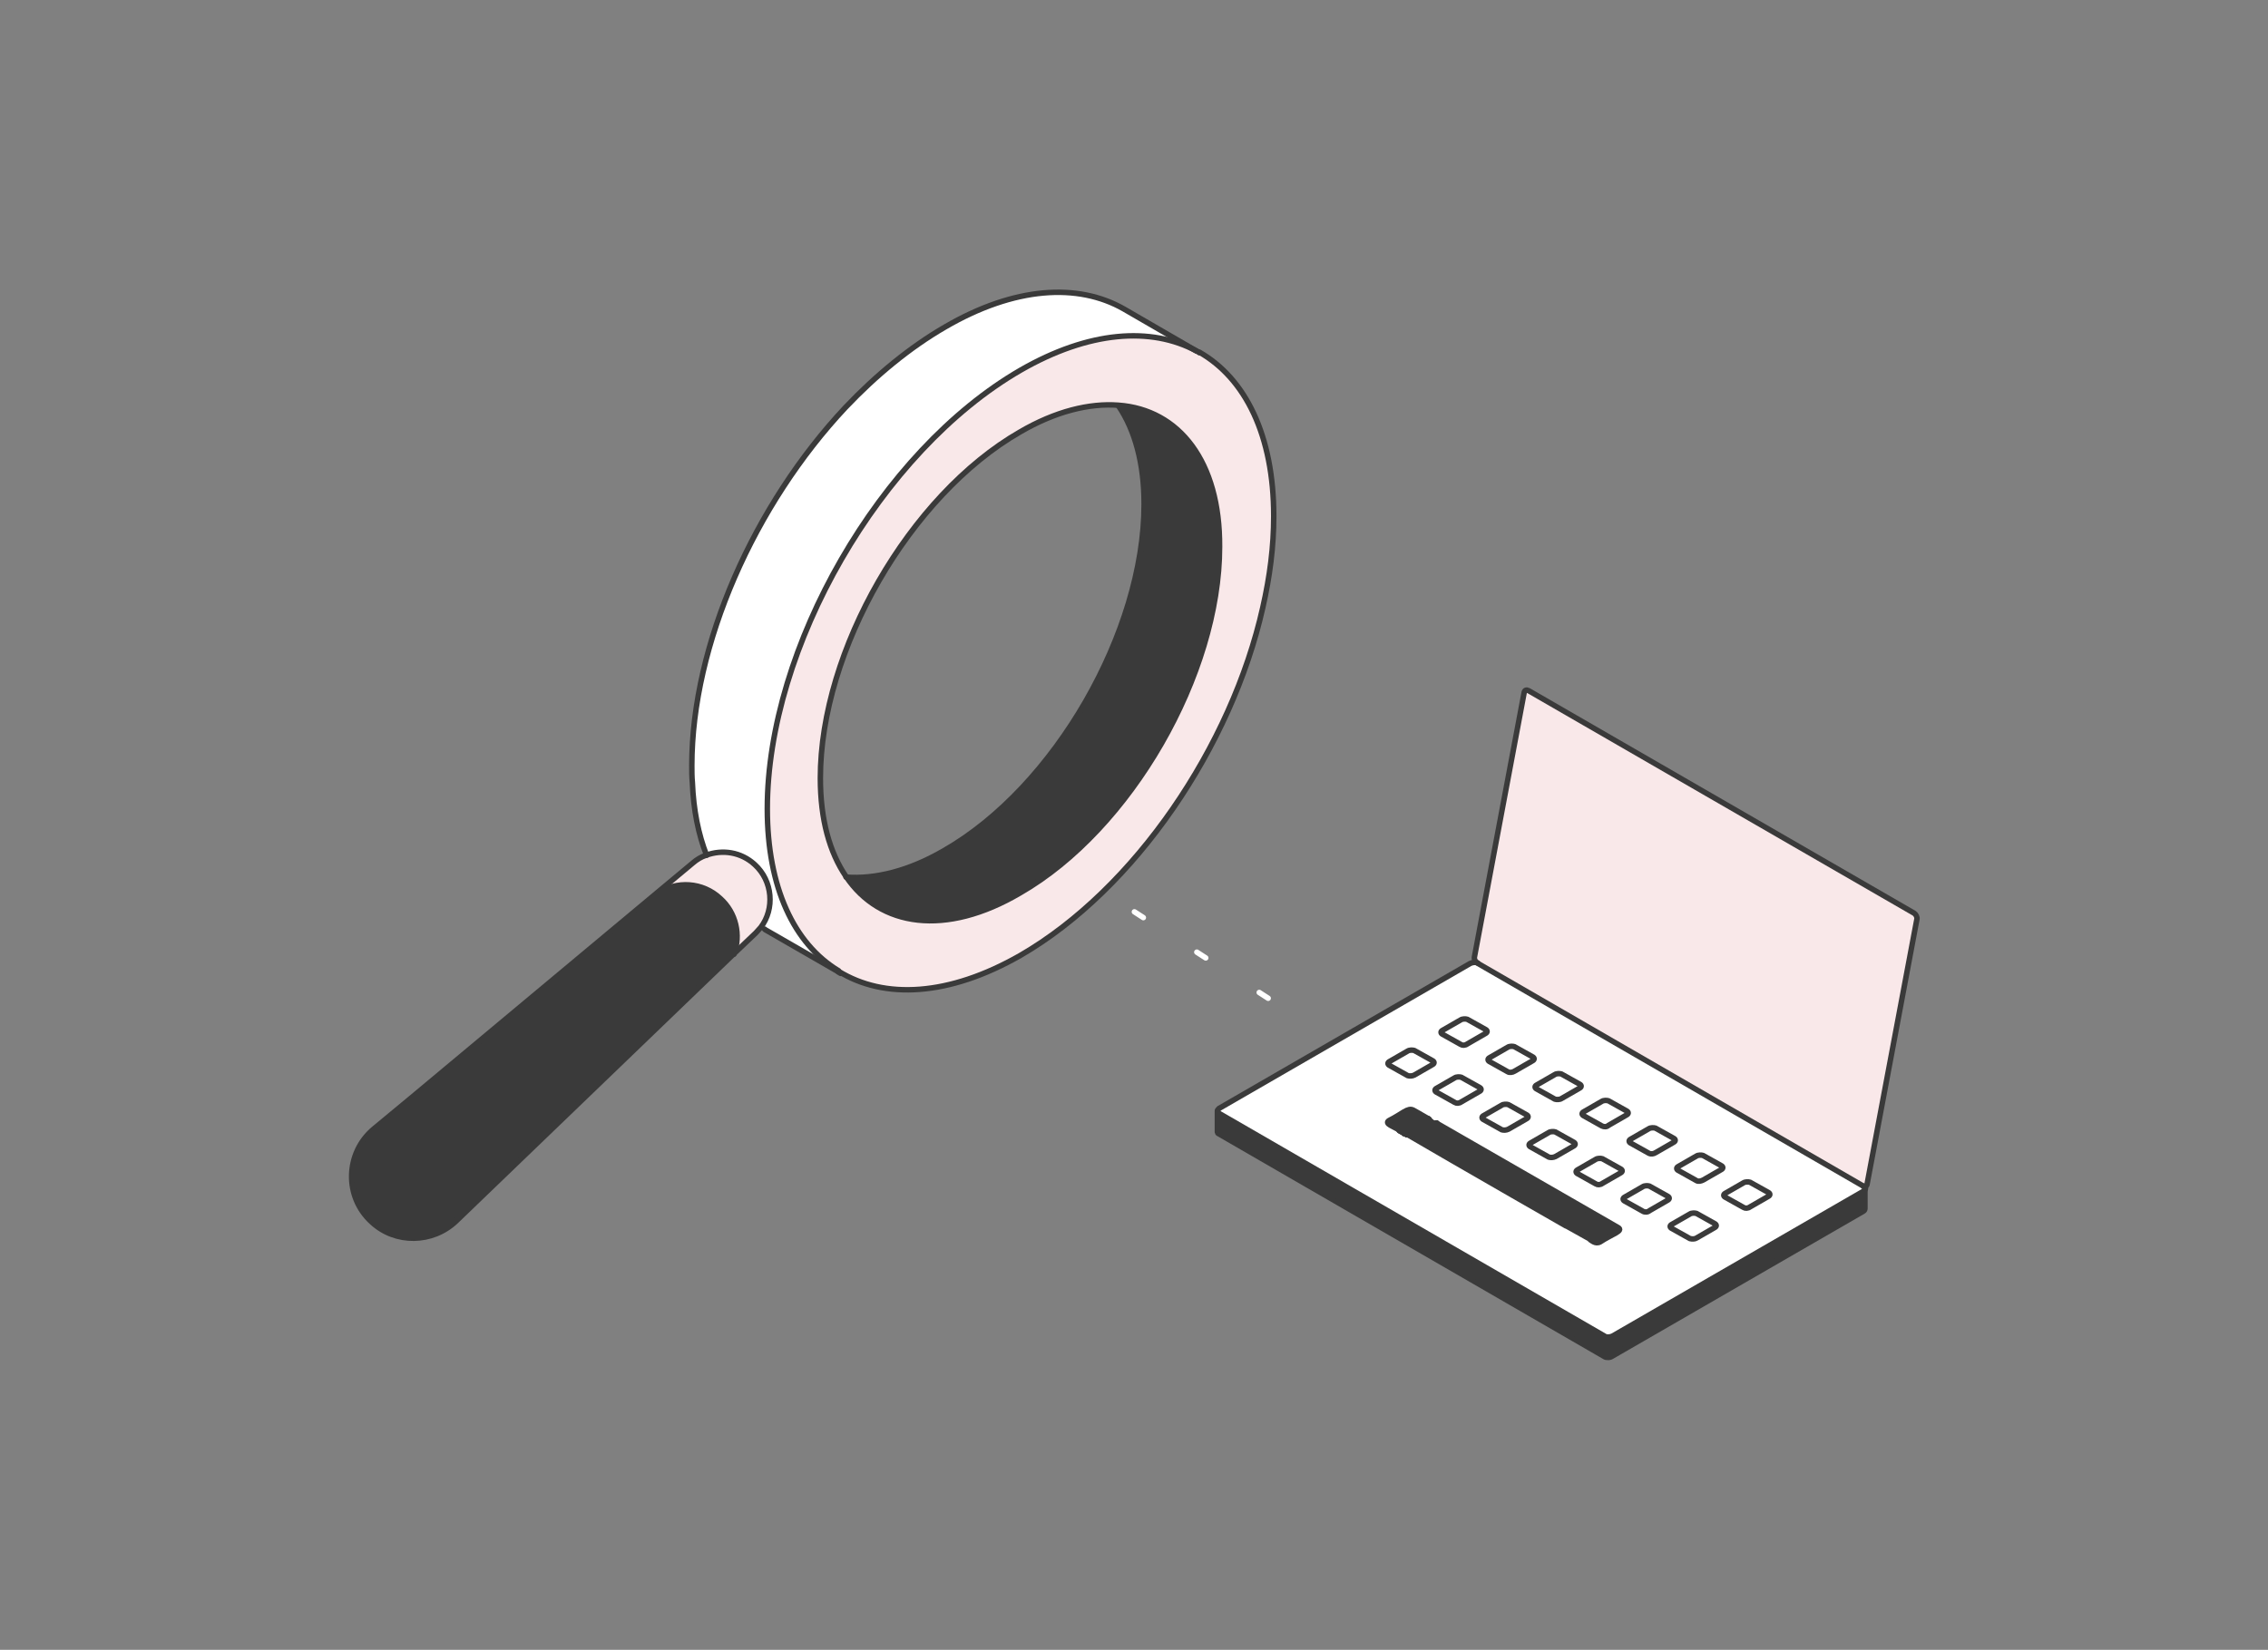 <svg xmlns="http://www.w3.org/2000/svg" xmlns:xlink="http://www.w3.org/1999/xlink" id="Calque_1" x="0px" y="0px" viewBox="0 0 414.7 301.7" style="enable-background:new 0 0 414.7 301.7;" xml:space="preserve"><rect x="0" y="0" width="414.7" height="301.7" fill="#808080" stroke="none"/><style type="text/css">	.st0{fill:none;stroke:#3A3A3A;stroke-linecap:round;stroke-linejoin:round;stroke-dasharray:1.891,11.348;}	.st1{fill:none;stroke:#3A3A3A;stroke-linecap:round;stroke-linejoin:round;}	.st2{fill:#F8E8E9;}	.st3{fill:none;stroke:#FFFFFF;stroke-linecap:round;stroke-linejoin:round;stroke-dasharray:1.941,11.647;}	.st4{fill:#F9E8E9;}	.st5{fill:#3A3A3A;}	.st6{fill:#FFFFFF;}	.st7{fill:none;stroke:#3A3A3A;stroke-linecap:round;stroke-linejoin:round;stroke-miterlimit:10;}</style><line class="st0" x1="372" y1="518.7" x2="413.1" y2="542.2"></line><polyline class="st1" points="273.2,309.9 274.1,310.4 275,309.9 "></polyline><path class="st2" d="M378.5,119.6"></path><g>	<g>		<g>			<g>				<line class="st3" x1="184.6" y1="152" x2="241.4" y2="188.7"></line>			</g>		</g>	</g>	<g id="XMLID_00000024702514055397807870000005131370274098401454_">		<g>			<path class="st4" d="M349.9,167c0.3,0.2,0.6,0.7,0.5,1.1l-9.1,48.4c-0.1,0.3-0.3,0.5-0.7,0.3c0,0-0.1,0-0.1-0.1l-70.6-40.8    c-0.3-0.2-0.6-0.7-0.5-1.1l9.1-48.4c0.1-0.4,0.4-0.5,0.8-0.3L349.9,167z"></path>			<path class="st5" d="M341.1,217.4v3.8c0,0.2-0.1,0.3-0.3,0.5l-45.9,26.5c-0.4,0.2-1,0.3-1.4,0.1l-70.6-40.8    c-0.2-0.1-0.2-0.2-0.2-0.3v-3.8c0,0.1,0.1,0.3,0.2,0.3l70.6,40.8c0.3,0.2,1,0.2,1.4-0.1l45.9-26.5    C341,217.6,341.1,217.5,341.1,217.4z"></path>			<path class="st6" d="M255.8,206.7C255.8,206.7,255.9,206.7,255.8,206.7L255.8,206.7L255.8,206.7L255.8,206.7    c0.1,0.1,0.2,0.1,0.2,0.1c0.1,0,0.1,0.1,0.1,0.1c0.1,0.1,0.1,0.1,0.2,0.1l0,0l0,0l0.1,0.1l0.1,0.1c0.1,0.1,0.1,0.1,0.1,0.1l0,0    l0,0h0.1c0.1,0,0.1,0.1,0.1,0.1l0.1,0.1c0,0,0.1,0,0.1,0.1h0.1l0.1,0.1c0,0,0.1,0,0.1,0.1c0,0,0,0,0.1,0l0,0l0,0l0,0l0,0l0,0    c6.8,4,33.1,19.1,33.1,19.1c0.4,0.2,1.1,1,2,0.5c2.1-1.4,4.3-2,3.3-2.6l-33.2-19.1l0,0c0,0-0.1,0-0.1-0.1l-0.1-0.1l-0.1-0.1h-0.1    l0,0c-0.1,0-0.1-0.1-0.1-0.1l0,0c0,0,0,0-0.1,0c-0.1,0-0.1-0.1-0.1-0.1c-0.1,0-0.2-0.1-0.2-0.1l0,0l0,0l-0.1-0.1l0,0    c-0.1,0-0.1-0.1-0.1-0.1c0,0-0.1,0-0.1-0.1c-0.2-0.1-0.3-0.2-0.2-0.2c-0.1,0-0.1-0.1-0.1-0.1l0,0c-1-0.6-2.8-1.6-2.8-1.6    c-1-0.5-2,0.7-4.4,1.9c-1,0.6,0.9,1.1,1.9,1.8C255.9,206.7,255.8,206.7,255.8,206.7z M340.9,216.9c0.2,0.1,0.2,0.2,0.2,0.3    c0,0.2-0.1,0.3-0.3,0.5l-45.9,26.5c-0.4,0.2-1,0.3-1.4,0.1l-70.6-40.7c-0.2-0.1-0.2-0.2-0.2-0.3c0-0.2,0.1-0.3,0.3-0.5l45.9-26.5    c0.4-0.2,1-0.3,1.4-0.1l70.3,40.6l0.1,0.1L340.9,216.9z M323.2,219c0.3-0.2,0.4-0.5,0.1-0.7l-3.4-1.9c-0.3-0.2-0.9-0.2-1.2,0.1    l-3.3,1.9c-0.3,0.2-0.4,0.5-0.1,0.7l3.4,1.9c0.3,0.2,0.9,0.2,1.2-0.1L323.2,219z M314.6,214c0.3-0.2,0.4-0.5,0.1-0.7l-3.4-1.9    c-0.3-0.2-0.8-0.2-1.2,0.1l-3.3,1.9c-0.3,0.2-0.4,0.5-0.1,0.7l3.4,1.9c0.3,0.2,0.9,0.2,1.2-0.1L314.6,214z M313.5,224.6    c0.3-0.2,0.4-0.5,0.1-0.7l-3.4-1.9c-0.3-0.2-0.9-0.2-1.2,0.1l-3.3,1.9c-0.3,0.2-0.4,0.5-0.1,0.7l3.4,1.9c0.3,0.2,0.9,0.2,1.2-0.1    L313.5,224.6z M306,209c0.3-0.2,0.4-0.5,0.1-0.7l-3.4-1.9c-0.3-0.2-0.8-0.2-1.2,0.1l-3.3,1.9c-0.3,0.2-0.4,0.5-0.1,0.7l3.4,1.9    c0.3,0.2,0.9,0.2,1.2-0.1L306,209z M304.9,219.6c0.3-0.2,0.4-0.5,0.1-0.7l-3.4-1.9c-0.3-0.2-0.8-0.2-1.2,0.1l-3.3,1.9    c-0.3,0.2-0.4,0.5-0.1,0.7l3.4,1.9c0.3,0.2,0.9,0.2,1.2-0.1L304.9,219.6z M297.4,204.1c0.3-0.2,0.4-0.5,0.1-0.7l-3.4-1.9    c-0.3-0.2-0.9-0.2-1.2,0.1l-3.3,1.9c-0.3,0.2-0.4,0.5-0.1,0.7l3.4,1.9c0.3,0.2,0.8,0.2,1.2-0.1L297.4,204.1z M296.3,214.6    c0.3-0.2,0.4-0.5,0.1-0.7l-3.4-1.9c-0.3-0.2-0.9-0.2-1.2,0.1l-3.3,1.9c-0.3,0.2-0.4,0.5-0.1,0.7l3.4,1.9c0.3,0.2,0.9,0.2,1.2-0.1    L296.3,214.6z M288.7,199.1c0.3-0.2,0.4-0.5,0.1-0.7l-3.4-1.9c-0.3-0.2-0.9-0.2-1.2,0.1l-3.3,1.9c-0.3,0.2-0.4,0.5-0.1,0.7    l3.4,1.9c0.3,0.2,0.8,0.2,1.2-0.1L288.7,199.1z M287.7,209.6c0.3-0.2,0.4-0.5,0.1-0.7l-3.4-1.9c-0.3-0.2-0.9-0.2-1.2,0.1    l-3.3,1.9c-0.3,0.2-0.4,0.5-0.1,0.7l3.4,1.9c0.3,0.2,0.8,0.2,1.2-0.1L287.7,209.6z M280.1,194.1c0.3-0.2,0.4-0.5,0.1-0.7    l-3.4-1.9c-0.3-0.2-0.9-0.2-1.2,0.1l-3.3,1.9c-0.3,0.2-0.4,0.5-0.1,0.7l3.4,1.9c0.3,0.2,0.9,0.2,1.2-0.1L280.1,194.1z     M279.1,204.7c0.3-0.2,0.4-0.5,0.1-0.7l-3.4-1.9c-0.3-0.2-0.8-0.2-1.2,0.1l-3.3,1.9c-0.3,0.2-0.4,0.5-0.1,0.7l3.4,1.9    c0.3,0.2,0.9,0.2,1.2-0.1L279.1,204.7z M271.5,189.1c0.3-0.2,0.4-0.5,0.1-0.7l-3.4-1.9c-0.3-0.2-0.8-0.2-1.2,0.1l-3.3,1.9    c-0.3,0.2-0.4,0.5-0.1,0.7l3.4,1.9c0.3,0.2,0.9,0.2,1.2-0.1L271.5,189.1z M270.5,199.7c0.3-0.2,0.4-0.5,0.1-0.7l-3.4-1.9    c-0.3-0.2-0.8-0.2-1.2,0.1l-3.3,1.9c-0.3,0.2-0.4,0.5-0.1,0.7l3.4,1.9c0.3,0.2,0.9,0.2,1.2-0.1L270.5,199.7z M261.9,194.7    c0.3-0.2,0.4-0.5,0.1-0.7l-3.4-1.9c-0.3-0.2-0.9-0.2-1.2,0.1l-3.3,1.9c-0.3,0.2-0.4,0.5-0.1,0.7l3.4,1.9c0.3,0.2,0.9,0.2,1.2-0.1    L261.9,194.7z"></path>			<path class="st6" d="M323.3,218.3c0.3,0.2,0.3,0.5-0.1,0.7l-3.3,1.9c-0.3,0.2-0.9,0.2-1.2,0.1l-3.4-1.9c-0.3-0.2-0.3-0.5,0.1-0.7    l3.3-1.9c0.3-0.2,0.9-0.2,1.2-0.1L323.3,218.3z"></path>			<path class="st6" d="M314.7,213.3c0.3,0.2,0.3,0.5-0.1,0.7l-3.3,1.9c-0.3,0.2-0.9,0.2-1.2,0.1l-3.4-1.9c-0.3-0.2-0.3-0.5,0.1-0.7    l3.3-1.9c0.3-0.2,0.9-0.2,1.2-0.1L314.7,213.3z"></path>			<path class="st6" d="M313.6,223.9c0.3,0.2,0.3,0.5-0.1,0.7l-3.3,1.9c-0.3,0.2-0.9,0.2-1.2,0.1l-3.4-1.9c-0.3-0.2-0.3-0.5,0.1-0.7    l3.3-1.9c0.3-0.2,0.9-0.2,1.2-0.1L313.6,223.9z"></path>			<path class="st6" d="M306.1,208.3c0.3,0.2,0.3,0.5-0.1,0.7l-3.3,1.9c-0.3,0.2-0.9,0.2-1.2,0.1L298,209c-0.3-0.2-0.3-0.5,0.1-0.7    l3.3-1.9c0.3-0.2,0.9-0.2,1.2-0.1L306.1,208.3z"></path>			<path class="st6" d="M305,218.9c0.3,0.2,0.3,0.5-0.1,0.7l-3.3,1.9c-0.3,0.2-0.9,0.2-1.2,0.1l-3.4-1.9c-0.3-0.2-0.3-0.5,0.1-0.7    l3.3-1.9c0.3-0.2,0.9-0.2,1.2-0.1L305,218.9z"></path>			<path class="st6" d="M297.5,203.4c0.3,0.2,0.3,0.5-0.1,0.7l-3.3,1.9c-0.3,0.2-0.9,0.2-1.2,0.1l-3.4-1.9c-0.3-0.2-0.3-0.5,0.1-0.7    l3.3-1.9c0.3-0.2,0.9-0.2,1.2-0.1L297.5,203.4z"></path>			<path class="st6" d="M296.4,213.9c0.3,0.2,0.3,0.5-0.1,0.7l-3.3,1.9c-0.3,0.2-0.9,0.2-1.2,0.1l-3.4-1.9c-0.3-0.2-0.3-0.5,0.1-0.7    l3.3-1.9c0.3-0.2,0.9-0.2,1.2-0.1L296.4,213.9z"></path>			<path class="st5" d="M295.9,224.6c0.9,0.5-1.2,1.1-3.3,2.6c-0.9,0.5-1.6-0.3-2-0.5c-0.1-0.1-26.4-15.2-33.1-19.1l0,0l0,0l0,0    h-0.1c0,0,0,0-0.1,0s-0.1-0.1-0.1-0.1h-0.1c-0.1-0.1-0.1-0.1-0.2-0.1c-0.1,0-0.1-0.1-0.1-0.1h-0.1l0,0l0,0    c-0.1-0.1-0.2-0.1-0.3-0.2c0,0-0.1,0-0.1-0.1l0,0l0,0c-0.1-0.1-0.2-0.1-0.2-0.1l-0.1-0.1c-0.1-0.1-0.1-0.1-0.1-0.1l0,0l0,0l0,0    c-1-0.7-2.9-1.2-1.9-1.8c2.4-1.2,3.5-2.5,4.4-1.9c0.1,0,1.8,1,2.8,1.6l0,0c0,0,0,0,0.1,0.1c0,0,0,0,0.1,0c-0.1-0.1,0,0,0.2,0.2    l0.1,0.1c0,0,0.1,0.1,0.1,0.1l0,0c0,0,0.1,0,0.1,0.1l0,0l0,0c0.1,0.1,0.2,0.1,0.2,0.1c0.1,0.1,0.2,0.1,0.2,0.1l0,0    c0.1,0,0.1,0.1,0.1,0.1l0,0h0.1l0.1,0.1c0,0,0,0,0.1,0c0,0,0.1,0,0.1,0.1c0,0,0.1,0,0.1,0.1L295.9,224.6z"></path>			<path class="st6" d="M288.9,198.4c0.3,0.2,0.3,0.5-0.1,0.7l-3.3,1.9c-0.3,0.2-0.9,0.2-1.2,0.1l-3.4-1.9c-0.3-0.2-0.3-0.5,0.1-0.7    l3.3-1.9c0.3-0.2,0.9-0.2,1.2-0.1L288.9,198.4z"></path>			<path class="st6" d="M287.8,208.9c0.3,0.2,0.3,0.5-0.1,0.7l-3.3,1.9c-0.3,0.2-0.9,0.2-1.2,0.1l-3.4-1.9c-0.3-0.2-0.3-0.5,0.1-0.7    l3.3-1.9c0.3-0.2,0.9-0.2,1.2-0.1L287.8,208.9z"></path>			<path class="st6" d="M280.3,193.4c0.3,0.2,0.3,0.5-0.1,0.7l-3.3,1.9c-0.3,0.2-0.9,0.2-1.2,0.1l-3.4-1.9c-0.3-0.2-0.3-0.5,0.1-0.7    l3.3-1.9c0.3-0.2,0.9-0.2,1.2-0.1L280.3,193.4z"></path>			<path class="st6" d="M279.1,204c0.3,0.2,0.3,0.5-0.1,0.7l-3.3,1.9c-0.3,0.2-0.9,0.2-1.2,0.1l-3.4-1.9c-0.3-0.2-0.3-0.5,0.1-0.7    l3.3-1.9c0.3-0.2,0.9-0.2,1.2-0.1L279.1,204z"></path>			<path class="st6" d="M271.7,188.4c0.3,0.2,0.3,0.5-0.1,0.7l-3.3,1.9c-0.3,0.2-0.9,0.2-1.2,0.1l-3.4-1.9c-0.3-0.2-0.3-0.5,0.1-0.7    l3.3-1.9c0.3-0.2,0.9-0.2,1.2-0.1L271.7,188.4z"></path>			<path class="st6" d="M270.5,199c0.3,0.2,0.3,0.5-0.1,0.7l-3.3,1.9c-0.3,0.2-0.9,0.2-1.2,0.1l-3.4-1.9c-0.3-0.2-0.3-0.5,0.1-0.7    l3.3-1.9c0.3-0.2,0.9-0.2,1.2-0.1L270.5,199z"></path>			<path class="st6" d="M262.7,205.4C262.7,205.4,262.7,205.5,262.7,205.4L262.7,205.4L262.7,205.4z"></path>			<path class="st6" d="M262.7,205.4L262.7,205.4L262.7,205.4C262.7,205.4,262.7,205.4,262.7,205.4z"></path>			<path class="st6" d="M262.7,205.4L262.7,205.4L262.7,205.4L262.7,205.4z"></path>			<path class="st6" d="M262.6,205.4L262.6,205.4L262.6,205.4z"></path>			<path class="st6" d="M261.9,194c0.3,0.2,0.3,0.5-0.1,0.7l-3.3,1.9c-0.3,0.2-0.9,0.2-1.2,0.1l-3.4-1.9c-0.3-0.2-0.3-0.5,0.1-0.7    l3.3-1.9c0.3-0.2,0.9-0.2,1.2-0.1L261.9,194z"></path>			<path class="st6" d="M261.2,204.6c0,0,0.1,0.1,0.1,0.1C261.3,204.7,261.3,204.7,261.2,204.6C261.2,204.6,261.2,204.6,261.2,204.6    z"></path>			<path class="st6" d="M257.3,207.5L257.3,207.5L257.3,207.5L257.3,207.5z"></path>			<path class="st6" d="M257.2,207.4c0.1,0,0.1,0.1,0.1,0.1C257.3,207.5,257.3,207.5,257.2,207.4L257.2,207.4z"></path>			<path class="st6" d="M257.1,207.4L257.1,207.4l-0.2-0.1C257,207.4,257,207.4,257.1,207.4z"></path>			<path class="st6" d="M256.8,207.3c-0.1,0-0.1-0.1-0.1-0.1l-0.1-0.1C256.6,207.1,256.7,207.2,256.8,207.3z"></path>			<path class="st6" d="M256.4,207c-0.1-0.1-0.1-0.1-0.2-0.1l0,0C256.2,206.9,256.4,207,256.4,207z"></path>			<path class="st6" d="M256.2,206.9L256.2,206.9c0,0-0.1-0.1-0.1-0.1L256.2,206.9z"></path>			<path class="st6" d="M256.1,206.9c-0.1,0-0.1-0.1-0.1-0.1S256.1,206.8,256.1,206.9z"></path>			<path class="st6" d="M255.9,206.7C255.8,206.7,255.8,206.7,255.9,206.7C255.8,206.7,255.9,206.7,255.9,206.7z"></path>		</g>		<g>			<path class="st7" d="M340.7,216.9l0.2,0.1c0.2,0.1,0.2,0.2,0.2,0.3c0,0.2-0.1,0.3-0.3,0.5l-45.9,26.5c-0.4,0.2-1,0.3-1.4,0.1    l-70.6-40.8c-0.2-0.1-0.2-0.2-0.2-0.3"></path>			<path class="st7" d="M222.6,203.2c0-0.2,0.1-0.3,0.3-0.5l45.9-26.5c0.4-0.2,1-0.3,1.4-0.1"></path>			<path class="st7" d="M340.7,216.9C340.7,216.9,340.6,216.9,340.7,216.9l-70.6-40.8c-0.3-0.2-0.6-0.7-0.5-1.1l9.1-48.4    c0.1-0.4,0.4-0.5,0.8-0.3L350,167c0.3,0.2,0.6,0.7,0.5,1.1l-9.1,48.4C341.4,216.9,341,217,340.7,216.9z"></path>			<path class="st7" d="M262.6,205.4C262.6,205.4,262.7,205.4,262.6,205.4c0.1,0.1,0.1,0.1,0.1,0.1"></path>			<path class="st7" d="M261.3,204.7C261.3,204.7,261.3,204.6,261.3,204.7c-0.1-0.1-0.1-0.1-0.1-0.1"></path>			<line class="st7" x1="262.6" y1="205.4" x2="262.5" y2="205.4"></line>			<polyline class="st7" points="262.7,205.4 262.7,205.4 262.7,205.4    "></polyline>			<path class="st7" d="M262.7,205.4C262.7,205.4,262.7,205.4,262.7,205.4C262.7,205.5,262.7,205.5,262.7,205.4"></path>			<line class="st7" x1="262.7" y1="205.4" x2="262.6" y2="205.4"></line>			<path class="st7" d="M261.2,204.6c0,0,0.1,0.1,0.1,0.1c-0.1-0.1,0,0,0.2,0.2l0.1,0.1c0,0,0.1,0.1,0.1,0.1l0,0c0,0,0.1,0,0.1,0.1    l0,0l0,0c0.1,0.1,0.2,0.1,0.2,0.1c0.1,0.1,0.2,0.1,0.2,0.1l0,0c0.1,0,0.1,0.1,0.1,0.1l0,0h0.1l0.1,0.1c0,0,0,0,0.1,0"></path>			<path class="st7" d="M261.2,204.6L261.2,204.6c-1-0.6-2.8-1.6-2.8-1.6c-1-0.5-2,0.7-4.4,1.9c-1,0.6,0.9,1.1,1.9,1.8"></path>			<path class="st7" d="M255.8,206.7C255.8,206.7,255.8,206.7,255.8,206.7L255.8,206.7c0.1,0.1,0.1,0.1,0.1,0.1"></path>			<path class="st7" d="M255.9,206.7C255.8,206.7,255.8,206.7,255.9,206.7"></path>			<path class="st7" d="M256.1,206.9c-0.1-0.1-0.1-0.1-0.1-0.1"></path>			<path class="st7" d="M256.4,207c-0.1-0.1-0.2-0.1-0.2-0.1"></path>			<path class="st7" d="M256.8,207.3c-0.1-0.1-0.2-0.1-0.3-0.2"></path>			<path class="st7" d="M257.1,207.4c-0.1-0.1-0.1-0.1-0.2-0.1"></path>			<path class="st7" d="M257.3,207.5c-0.1-0.1-0.1-0.1-0.1-0.1"></path>			<path class="st7" d="M257.4,207.5C257.3,207.5,257.3,207.5,257.4,207.5L257.4,207.5z"></path>			<polyline class="st7" points="256.1,206.9 256.2,206.9 256.2,206.9    "></polyline>			<path class="st7" d="M255.9,206.7L255.9,206.7C256,206.7,256,206.7,255.9,206.7L255.9,206.7"></path>			<path class="st7" d="M256,206.7c0.1,0,0.1,0.1,0.1,0.1"></path>			<path class="st7" d="M256.2,206.9c-0.1,0-0.1-0.1-0.1-0.1"></path>			<path class="st7" d="M256.2,206.9c0.1,0.1,0.1,0.1,0.2,0.1"></path>			<path class="st7" d="M256.4,207L256.4,207L256.4,207c0.1,0.1,0.1,0.1,0.1,0.1"></path>			<path class="st7" d="M256.5,207.1l0.1,0.1c0.1,0.1,0.1,0.1,0.1,0.1"></path>			<path class="st7" d="M256.8,207.3L256.8,207.3L256.8,207.3L256.8,207.3c0.1,0.1,0.1,0.1,0.2,0.1"></path>			<path class="st7" d="M257,207.3l0.1,0.1c0,0,0.1,0,0.1,0.1"></path>			<line class="st7" x1="257.1" y1="207.4" x2="257.2" y2="207.4"></line>			<path class="st7" d="M257.2,207.4L257.2,207.4c0.1,0.1,0.1,0.1,0.1,0.1"></path>			<path class="st7" d="M257.3,207.5C257.3,207.5,257.3,207.5,257.3,207.5L257.3,207.5z"></path>			<path class="st7" d="M257.3,207.5L257.3,207.5L257.3,207.5L257.3,207.5z"></path>			<path class="st7" d="M257.4,207.5C257.4,207.6,257.4,207.5,257.4,207.5L257.4,207.5C257.4,207.6,257.4,207.6,257.4,207.5    c6.8,4,33.1,19.1,33.2,19.1c0.4,0.2,1.1,1,2,0.5c2.1-1.4,4.3-2,3.3-2.6l-33.2-19.1"></path>			<path class="st7" d="M257.4,196.7l-3.4-1.9c-0.3-0.2-0.3-0.5,0.1-0.7l3.3-1.9c0.3-0.2,0.9-0.2,1.2-0.1l3.4,1.9    c0.3,0.2,0.3,0.5-0.1,0.7l-3.3,1.9C258.2,196.8,257.7,196.8,257.4,196.7z"></path>			<path class="st7" d="M266,201.6l-3.4-1.9c-0.3-0.2-0.3-0.5,0.1-0.7l3.3-1.9c0.3-0.2,0.9-0.2,1.2-0.1l3.4,1.9    c0.3,0.2,0.3,0.5-0.1,0.7l-3.3,1.9C266.8,201.8,266.3,201.8,266,201.6z"></path>			<path class="st7" d="M274.6,206.6l-3.4-1.9c-0.3-0.2-0.3-0.5,0.1-0.7l3.3-1.9c0.3-0.2,0.9-0.2,1.2-0.1l3.4,1.9    c0.3,0.2,0.3,0.5-0.1,0.7l-3.3,1.9C275.4,206.7,274.9,206.7,274.6,206.6z"></path>			<path class="st7" d="M283.2,211.6l-3.4-1.9c-0.3-0.2-0.3-0.5,0.1-0.7l3.3-1.9c0.3-0.2,0.9-0.2,1.2-0.1l3.4,1.9    c0.3,0.2,0.3,0.5-0.1,0.7l-3.3,1.9C284,211.7,283.5,211.7,283.2,211.6z"></path>			<path class="st7" d="M291.8,216.5l-3.4-1.9c-0.3-0.2-0.3-0.5,0.1-0.7l3.3-1.9c0.3-0.2,0.9-0.2,1.2-0.1l3.4,1.9    c0.3,0.2,0.3,0.5-0.1,0.7l-3.3,1.9C292.6,216.7,292.1,216.7,291.8,216.5z"></path>			<path class="st7" d="M300.4,221.5l-3.4-1.9c-0.3-0.2-0.3-0.5,0.1-0.7l3.3-1.9c0.3-0.2,0.9-0.2,1.2-0.1l3.4,1.9    c0.3,0.2,0.3,0.5-0.1,0.7l-3.3,1.9C301.3,221.7,300.7,221.7,300.4,221.5z"></path>			<path class="st7" d="M309,226.5l-3.4-1.9c-0.3-0.2-0.3-0.5,0.1-0.7l3.3-1.9c0.3-0.2,0.9-0.2,1.2-0.1l3.4,1.9    c0.3,0.2,0.3,0.5-0.1,0.7l-3.3,1.9C309.9,226.6,309.4,226.6,309,226.5z"></path>			<path class="st7" d="M267.1,191l-3.4-1.9c-0.3-0.2-0.3-0.5,0.1-0.7l3.3-1.9c0.3-0.2,0.9-0.2,1.2-0.1l3.4,1.9    c0.3,0.2,0.3,0.5-0.1,0.7l-3.3,1.9C267.9,191.2,267.4,191.2,267.1,191z"></path>			<path class="st7" d="M275.7,196l-3.4-1.9c-0.3-0.2-0.3-0.5,0.1-0.7l3.3-1.9c0.3-0.2,0.9-0.2,1.2-0.1l3.4,1.9    c0.3,0.2,0.3,0.5-0.1,0.7l-3.3,1.9C276.6,196.1,276,196.2,275.7,196z"></path>			<path class="st7" d="M284.3,201l-3.4-1.9c-0.3-0.2-0.3-0.5,0.1-0.7l3.3-1.9c0.3-0.2,0.9-0.2,1.2-0.1l3.4,1.9    c0.3,0.2,0.3,0.5-0.1,0.7l-3.3,1.9C285.2,201.1,284.6,201.1,284.3,201z"></path>			<path class="st7" d="M292.9,205.9l-3.4-1.9c-0.3-0.2-0.3-0.5,0.1-0.7l3.3-1.9c0.3-0.2,0.9-0.2,1.2-0.1l3.4,1.9    c0.3,0.2,0.3,0.5-0.1,0.7l-3.3,1.9C293.8,206.1,293.3,206.1,292.9,205.9z"></path>			<path class="st7" d="M301.5,210.9l-3.4-1.9c-0.3-0.2-0.3-0.5,0.1-0.7l3.3-1.9c0.3-0.2,0.9-0.2,1.2-0.1l3.4,1.9    c0.3,0.2,0.3,0.5-0.1,0.7l-3.3,1.9C302.4,211,301.9,211.1,301.5,210.9z"></path>			<path class="st7" d="M310.2,215.9l-3.4-1.9c-0.3-0.2-0.3-0.5,0.1-0.7l3.3-1.9c0.3-0.2,0.9-0.2,1.2-0.1l3.4,1.9    c0.3,0.2,0.3,0.5-0.1,0.7l-3.3,1.9C311,216,310.5,216.1,310.2,215.9z"></path>			<path class="st7" d="M318.8,220.8l-3.4-1.9c-0.3-0.2-0.3-0.5,0.1-0.7l3.3-1.9c0.3-0.2,0.9-0.2,1.2-0.1l3.4,1.9    c0.3,0.2,0.3,0.5-0.1,0.7l-3.3,1.9C319.6,221,319.1,221,318.8,220.8z"></path>			<path class="st7" d="M222.6,203.2v3.8c0,0.1,0.1,0.3,0.2,0.3l70.6,40.8c0.3,0.2,1,0.2,1.4-0.1l45.9-26.5c0.2-0.1,0.3-0.3,0.3-0.5    v-3.8"></path>		</g>	</g>	<g>		<g id="XMLID_1_">			<g>				<path class="st4" d="M153.3,177.6l-0.1-0.1c-8-5-13-15.2-13-29.6c0-29.5,20.8-65.5,46.3-80.2c12.6-7.2,23.9-8,32.2-3.5l0.2,0.1     l0.3,0.2c8.4,4.8,13.6,15.2,13.6,30c0,5.4-0.7,11-2,16.7c-5.7,25.3-23.4,51.5-44.3,63.6C173.5,182.2,161.7,182.8,153.3,177.6z      M204.5,74.1c-5.3-0.4-11.5,1.1-18,4.9c-20.2,11.6-36.5,40-36.5,63.3c0,7.6,1.7,13.6,4.7,18c6.2,9.2,18.2,11,31.8,3     c20.2-11.6,36.5-40,36.5-63.3C223.1,84.4,215.6,74.9,204.5,74.1z"></path>				<path class="st6" d="M205.4,56.5l13.4,7.7c-8.3-4.5-19.7-3.7-32.2,3.5c-25.6,14.8-46.3,50.7-46.3,80.2c0,14.4,4.9,24.7,13,29.6     l-13.2-7.6c-0.1,0-0.1-0.1-0.1-0.1l-0.8-0.3c2.6-3.5,2.3-8.5-1.1-11.5c-2.5-2.2-5.9-2.8-8.9-1.7c-1.4-3.8-2.4-8.3-2.6-13.3     c-0.1-1-0.1-2.1-0.1-3.1c0-22.1,11.6-47.8,28.1-65.5l0,0c5.6-6,11.7-11,18.2-14.7C185.5,52.4,197.1,51.7,205.4,56.5z"></path>				<path class="st5" d="M204.5,74.1c11.1,0.9,18.6,10.3,18.6,26c0,23.3-16.3,51.7-36.5,63.3c-13.6,7.9-25.6,6.1-31.8-3     c5.3,0.4,11.4-1.1,17.9-4.9c20.2-11.6,36.5-40,36.5-63.3C209.2,84.6,207.5,78.5,204.5,74.1z"></path>				<path class="st5" d="M131.6,164.3c2.9,2.6,3.8,6.7,2.5,10.2l-50.7,48.8c-4.3,4.1-11.1,4.2-15.4,0.2c-5.1-4.6-4.9-12.7,0.4-17.1     l7-5.8l44.7-37.3l0.1,0.1C123.7,161.1,128.5,161.3,131.6,164.3z"></path>				<path class="st4" d="M120.1,163.3l6.6-5.5c0.7-0.6,1.5-1.1,2.4-1.4c3-1.1,6.4-0.6,8.9,1.7c3.3,3,3.7,8.1,1.1,11.5     c-0.3,0.3-0.6,0.7-0.9,1l-4,3.9c1.3-3.4,0.5-7.5-2.5-10.2c-3.2-2.9-7.9-3.2-11.5-0.9L120.1,163.3z"></path>			</g>			<g>				<path class="st7" d="M153.3,177.6c8.4,5.2,20.2,4.6,33.3-2.9c20.9-12.1,38.6-38.2,44.3-63.6c1.3-5.7,2-11.2,2-16.7     c0-14.8-5.2-25.2-13.6-30"></path>				<path class="st7" d="M218.8,64.2c-8.3-4.5-19.7-3.7-32.2,3.5c-25.6,14.8-46.3,50.7-46.3,80.2c0,14.4,4.9,24.7,13,29.6"></path>				<path class="st7" d="M204.5,74.1c-5.3-0.4-11.5,1.1-18,4.9c-20.2,11.6-36.5,40-36.5,63.3c0,7.6,1.7,13.6,4.7,18     c6.2,9.2,18.2,11,31.8,3c20.2-11.6,36.5-40,36.5-63.3C223.1,84.4,215.6,74.9,204.5,74.1z"></path>				<path class="st7" d="M154.7,160.4L154.7,160.4c5.3,0.4,11.5-1.1,18-4.9c20.2-11.6,36.5-40,36.5-63.3c0-7.5-1.7-13.6-4.7-18l0,0"></path>				<path class="st7" d="M219.3,64.5l-0.3-0.2l-0.2-0.1l-13.3-7.7c-8.4-4.8-20-4.1-32.7,3.3c-6.4,3.7-12.6,8.8-18.2,14.7l0,0     c-16.6,17.7-28.1,43.3-28.1,65.5c0,1,0,2.1,0.1,3.1c0.2,5,1.1,9.5,2.6,13.3"></path>				<path class="st7" d="M139.8,169.9c0.1,0.1,0.1,0.1,0.1,0.1l13.2,7.6l0.1,0.1l0.5,0.3"></path>				<path class="st7" d="M134.1,174.5l-50.7,48.8c-4.3,4.1-11.1,4.2-15.4,0.2c-5.1-4.6-4.9-12.7,0.4-17.1l7-5.8l44.7-37.3l6.6-5.5     c0.7-0.6,1.5-1.1,2.4-1.4c3-1.1,6.4-0.6,8.9,1.7c3.3,3,3.7,8.1,1.1,11.5c-0.3,0.3-0.6,0.7-0.9,1L134.1,174.5z"></path>				<path class="st7" d="M120.2,163.4c3.5-2.4,8.3-2.1,11.5,0.9c2.9,2.6,3.8,6.7,2.5,10.2"></path>			</g>		</g>	</g></g></svg>